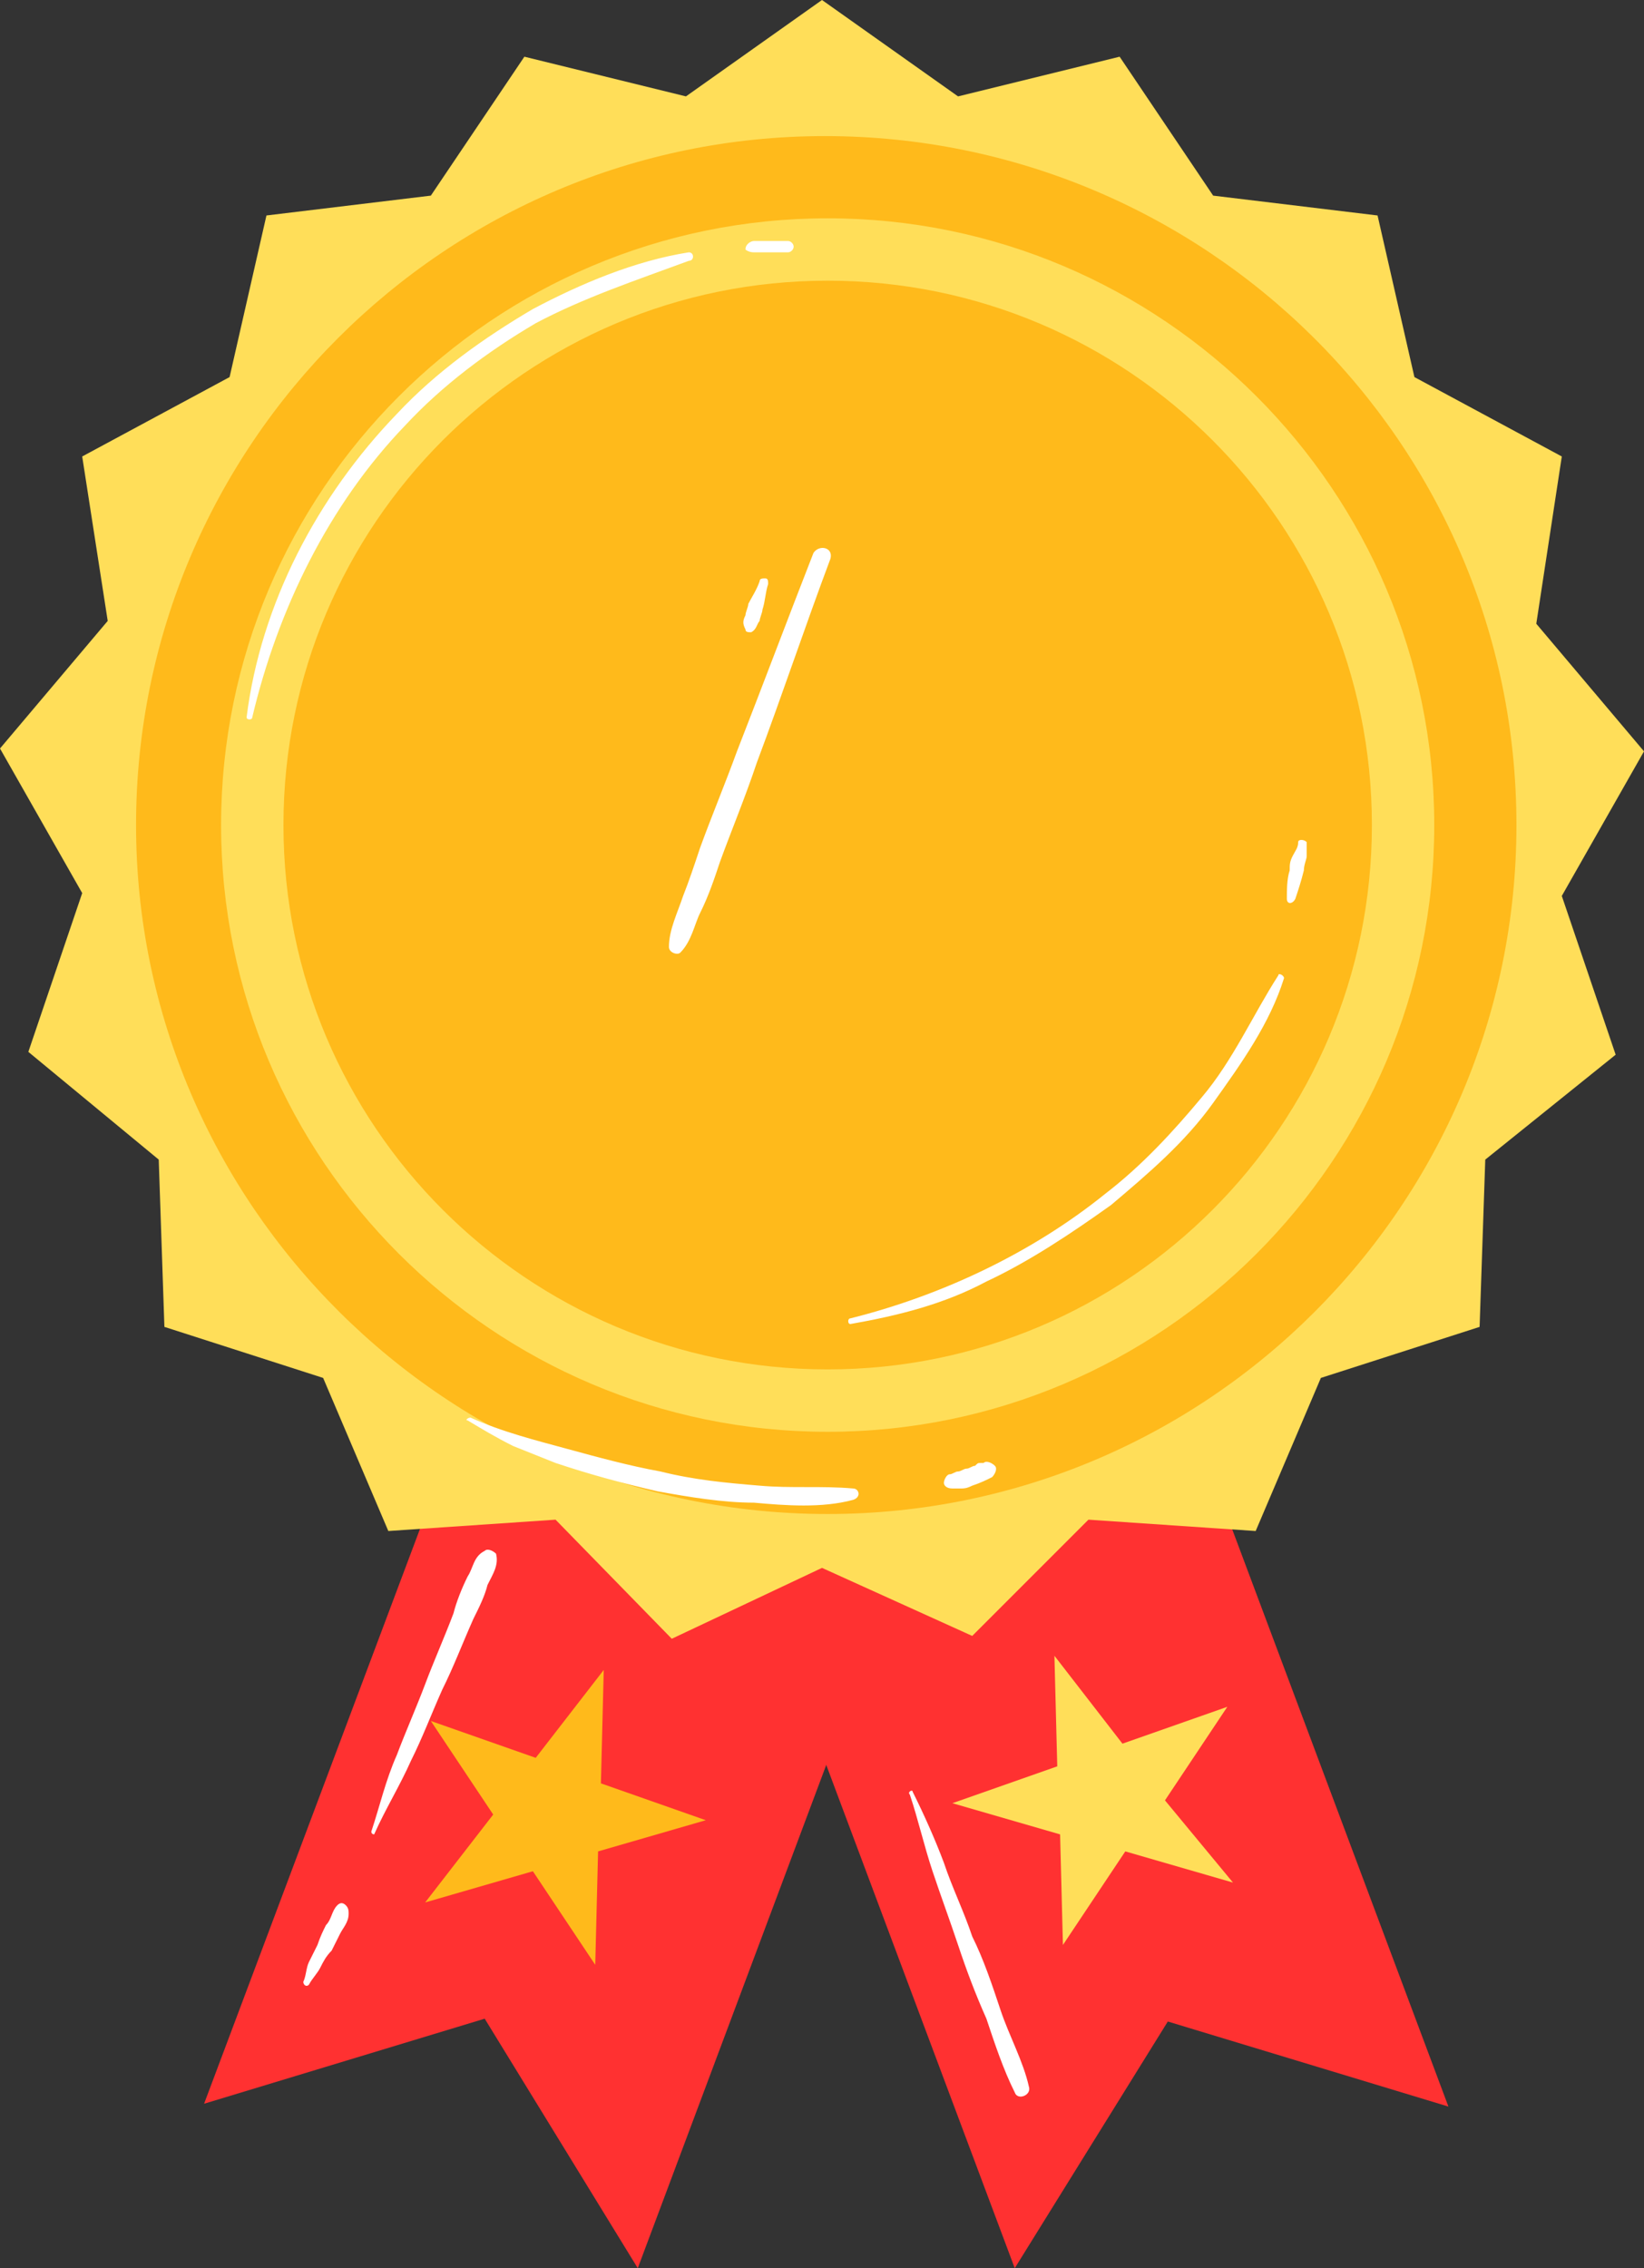 <?xml version="1.0" encoding="UTF-8" standalone="no"?><svg xmlns="http://www.w3.org/2000/svg" xmlns:xlink="http://www.w3.org/1999/xlink" fill="#000000" height="80" preserveAspectRatio="xMidYMid meet" version="1" viewBox="19.0 8.0 58.0 80.0" width="58" zoomAndPan="magnify"><rect x="19.0" y="8.0" width="58.0" height="80.0" fill="#333333" stroke="none"/><g id="change1_1"><path d="M56.5,46l13.6,36.3l-9.9-3L54.8,88L41.2,51.7L56.5,46z" fill="#ff3131"/></g><g id="change2_1"><path d="M55.1,51.7L41.5,88l-5.4-8.8l-9.9,3L39.8,46L55.1,51.7z" fill="#ff3131"/></g><g id="change3_1"><path d="M53.3,65.7L48,63.3l-5.3,2.5l-4.1-4.2l-5.9,0.4l-2.3-5.4l-5.6-1.8l-0.2-5.9L20,45.1l1.9-5.6L19,34.4l3.8-4.5 l-0.9-5.8l5.2-2.8l1.3-5.7l5.8-0.7l3.3-4.9l5.7,1.4L48,8l4.8,3.4l5.7-1.4l3.3,4.9l5.8,0.7l1.3,5.7l5.2,2.8L73.2,30l3.8,4.5l-2.9,5.1 l1.9,5.6l-4.6,3.7l-0.2,5.9l-5.6,1.8l-2.3,5.4l-5.9-0.4L53.3,65.7z" fill="#ffde59"/></g><g id="change4_1"><path d="M72.5,37.1c0,13.4-10.9,24.3-24.3,24.3S23.8,50.5,23.8,37.1s10.9-24.3,24.3-24.3S72.5,23.6,72.5,37.1z" fill="#ffba1b"/></g><g id="change3_2"><path d="M48.2,15.7c-11.8,0-21.4,9.6-21.4,21.4s9.6,21.4,21.4,21.4s21.4-9.6,21.4-21.4S60,15.7,48.2,15.7z M48.2,56.3c-10.6,0-19.2-8.6-19.2-19.2c0-10.6,8.6-19.2,19.2-19.2c10.6,0,19.2,8.6,19.2,19.2C67.4,47.7,58.8,56.3,48.2,56.3z" fill="#ffde59"/></g><g id="change5_1"><path d="M33.3,23c-2.7,2.8-4.5,6.5-5.4,10.3c0,0.1-0.2,0.1-0.2,0c0.5-4,2.5-7.8,5.3-10.7c1.4-1.5,3.1-2.7,4.8-3.7 c1.7-0.9,3.6-1.7,5.5-2c0.2,0,0.2,0.3,0,0.3c-1.9,0.7-3.7,1.3-5.4,2.2C36.2,20.4,34.6,21.6,33.3,23z M45.6,16.9c0.2,0,0.5,0,0.7,0 c0.1,0,0.1,0,0.2,0c0.1,0,0.2,0,0.3,0c0.1,0,0.2-0.1,0.2-0.2c0-0.1-0.1-0.2-0.2-0.2c-0.1,0-0.2,0-0.3,0c-0.1,0-0.1,0-0.2,0 c-0.2,0-0.5,0-0.7,0c-0.1,0-0.3,0.1-0.3,0.3C45.3,16.8,45.4,16.9,45.6,16.9z M64.1,42.4c-0.9,1.4-1.6,3-2.7,4.3 c-1,1.2-2.1,2.4-3.4,3.4c-2.6,2.1-5.8,3.6-9,4.4c-0.1,0-0.1,0.2,0,0.2c1.7-0.3,3.3-0.7,4.8-1.5c1.5-0.7,3-1.7,4.4-2.7 c1.3-1.1,2.6-2.2,3.6-3.6c1-1.4,2-2.8,2.5-4.4C64.3,42.4,64.1,42.3,64.1,42.4z M64.8,37.7c0,0.2-0.1,0.3-0.2,0.5 c-0.1,0.2-0.1,0.3-0.1,0.5c-0.1,0.3-0.1,0.7-0.1,1c0,0.2,0.2,0.2,0.3,0c0.1-0.3,0.2-0.6,0.3-1c0-0.2,0.1-0.4,0.1-0.5 c0-0.2,0-0.3,0-0.5C65,37.6,64.8,37.6,64.8,37.7z M45.5,30.3c0.2-0.1,0.2-0.3,0.3-0.4c0-0.1,0.1-0.3,0.1-0.4 c0.1-0.3,0.1-0.6,0.2-0.9c0-0.1,0-0.2-0.1-0.2c-0.1,0-0.2,0-0.2,0.1c-0.1,0.3-0.3,0.6-0.4,0.8c0,0.1-0.1,0.3-0.1,0.4 c-0.1,0.2-0.1,0.3,0,0.5C45.3,30.3,45.4,30.3,45.5,30.3z M42.6,41.4c0,0.2,0.3,0.3,0.4,0.2c0.4-0.4,0.5-1,0.7-1.4 c0.3-0.6,0.5-1.2,0.7-1.8c0.4-1.1,0.9-2.3,1.3-3.5c0.9-2.4,1.7-4.8,2.6-7.2c0.1-0.4-0.4-0.5-0.6-0.2c-0.9,2.3-1.8,4.7-2.7,7 c-0.4,1.1-0.9,2.3-1.3,3.4c-0.2,0.6-0.4,1.2-0.6,1.7C42.9,40.2,42.6,40.8,42.6,41.4z M30.9,75.2c-0.2,0.2-0.2,0.5-0.4,0.7 c-0.1,0.2-0.2,0.4-0.3,0.7c-0.1,0.2-0.2,0.4-0.3,0.6c-0.1,0.2-0.1,0.5-0.2,0.7c0,0.1,0.1,0.2,0.2,0.1c0.1-0.2,0.3-0.4,0.4-0.6 c0.1-0.2,0.2-0.4,0.4-0.6c0.1-0.2,0.2-0.4,0.3-0.6c0.1-0.2,0.3-0.4,0.3-0.7c0-0.1,0-0.2-0.1-0.3C31.1,75.1,31,75.1,30.9,75.2z M36.1,62.7c-0.4,0.2-0.4,0.6-0.6,0.9c-0.2,0.4-0.4,0.9-0.5,1.3c-0.3,0.8-0.7,1.7-1,2.5c-0.3,0.8-0.7,1.7-1,2.5 c-0.4,0.9-0.6,1.8-0.9,2.7c0,0.1,0.1,0.1,0.1,0.1c0.4-0.9,0.9-1.7,1.3-2.6c0.4-0.8,0.7-1.6,1.1-2.5c0.4-0.8,0.7-1.6,1.1-2.5 c0.2-0.4,0.4-0.8,0.5-1.2c0.2-0.4,0.4-0.7,0.3-1.1C36.4,62.7,36.2,62.6,36.1,62.7z M53.3,76.3c-0.3-0.9-0.7-1.7-1-2.6 c-0.3-0.8-0.7-1.7-1.1-2.5c0-0.1-0.2,0-0.1,0.1c0.3,0.9,0.5,1.8,0.8,2.7c0.3,0.9,0.6,1.7,0.9,2.6c0.3,0.9,0.6,1.7,1,2.6 c0.3,0.9,0.6,1.8,1,2.6c0.1,0.3,0.6,0.1,0.5-0.2c-0.2-0.9-0.7-1.8-1-2.7C54,78,53.7,77.1,53.3,76.3z M49.1,60.5 c-1.1-0.1-2.2,0-3.3-0.1c-1.2-0.1-2.3-0.2-3.5-0.5c-1.1-0.2-2.2-0.5-3.3-0.8c-1.1-0.3-2.3-0.6-3.4-1.1c-0.1,0-0.2,0.1-0.1,0.1 c0.5,0.3,1,0.6,1.6,0.9c0.5,0.2,1,0.4,1.5,0.6c1.2,0.4,2.3,0.7,3.6,1c1.1,0.2,2.3,0.4,3.4,0.4c1.1,0.1,2.4,0.2,3.5-0.1 C49.4,60.8,49.3,60.5,49.1,60.5z M52.9,60.5c0.1,0,0.2,0,0.4-0.1c0.3-0.1,0.5-0.2,0.7-0.3c0.1-0.1,0.2-0.3,0.1-0.4 c-0.1-0.1-0.3-0.2-0.4-0.1c0,0-0.1,0-0.1,0c0,0,0,0,0,0c-0.1,0-0.1,0-0.2,0.1c-0.1,0-0.2,0.1-0.3,0.1c-0.1,0-0.2,0.1-0.3,0.1 c-0.1,0-0.2,0.1-0.3,0.1c-0.1,0-0.2,0.2-0.2,0.3c0,0.1,0.1,0.2,0.3,0.2C52.6,60.5,52.8,60.5,52.9,60.5z" fill="#ffffff"/></g><g id="change4_2"><path d="M40.2,70.9l3.7,1.3l-3.8,1.1L40,77.3L37.8,74L34,75.1l2.4-3.1l-2.2-3.3l3.7,1.3l2.4-3.1L40.2,70.9z" fill="#ffba1b"/></g><g id="change3_3"><path d="M60.1,71.5l2.2-3.3l-3.7,1.3l-2.4-3.1l0.1,3.9l-3.7,1.3l3.8,1.1l0.1,3.9l2.2-3.3l3.8,1.1L60.1,71.5z" fill="#ffde59"/></g></svg>